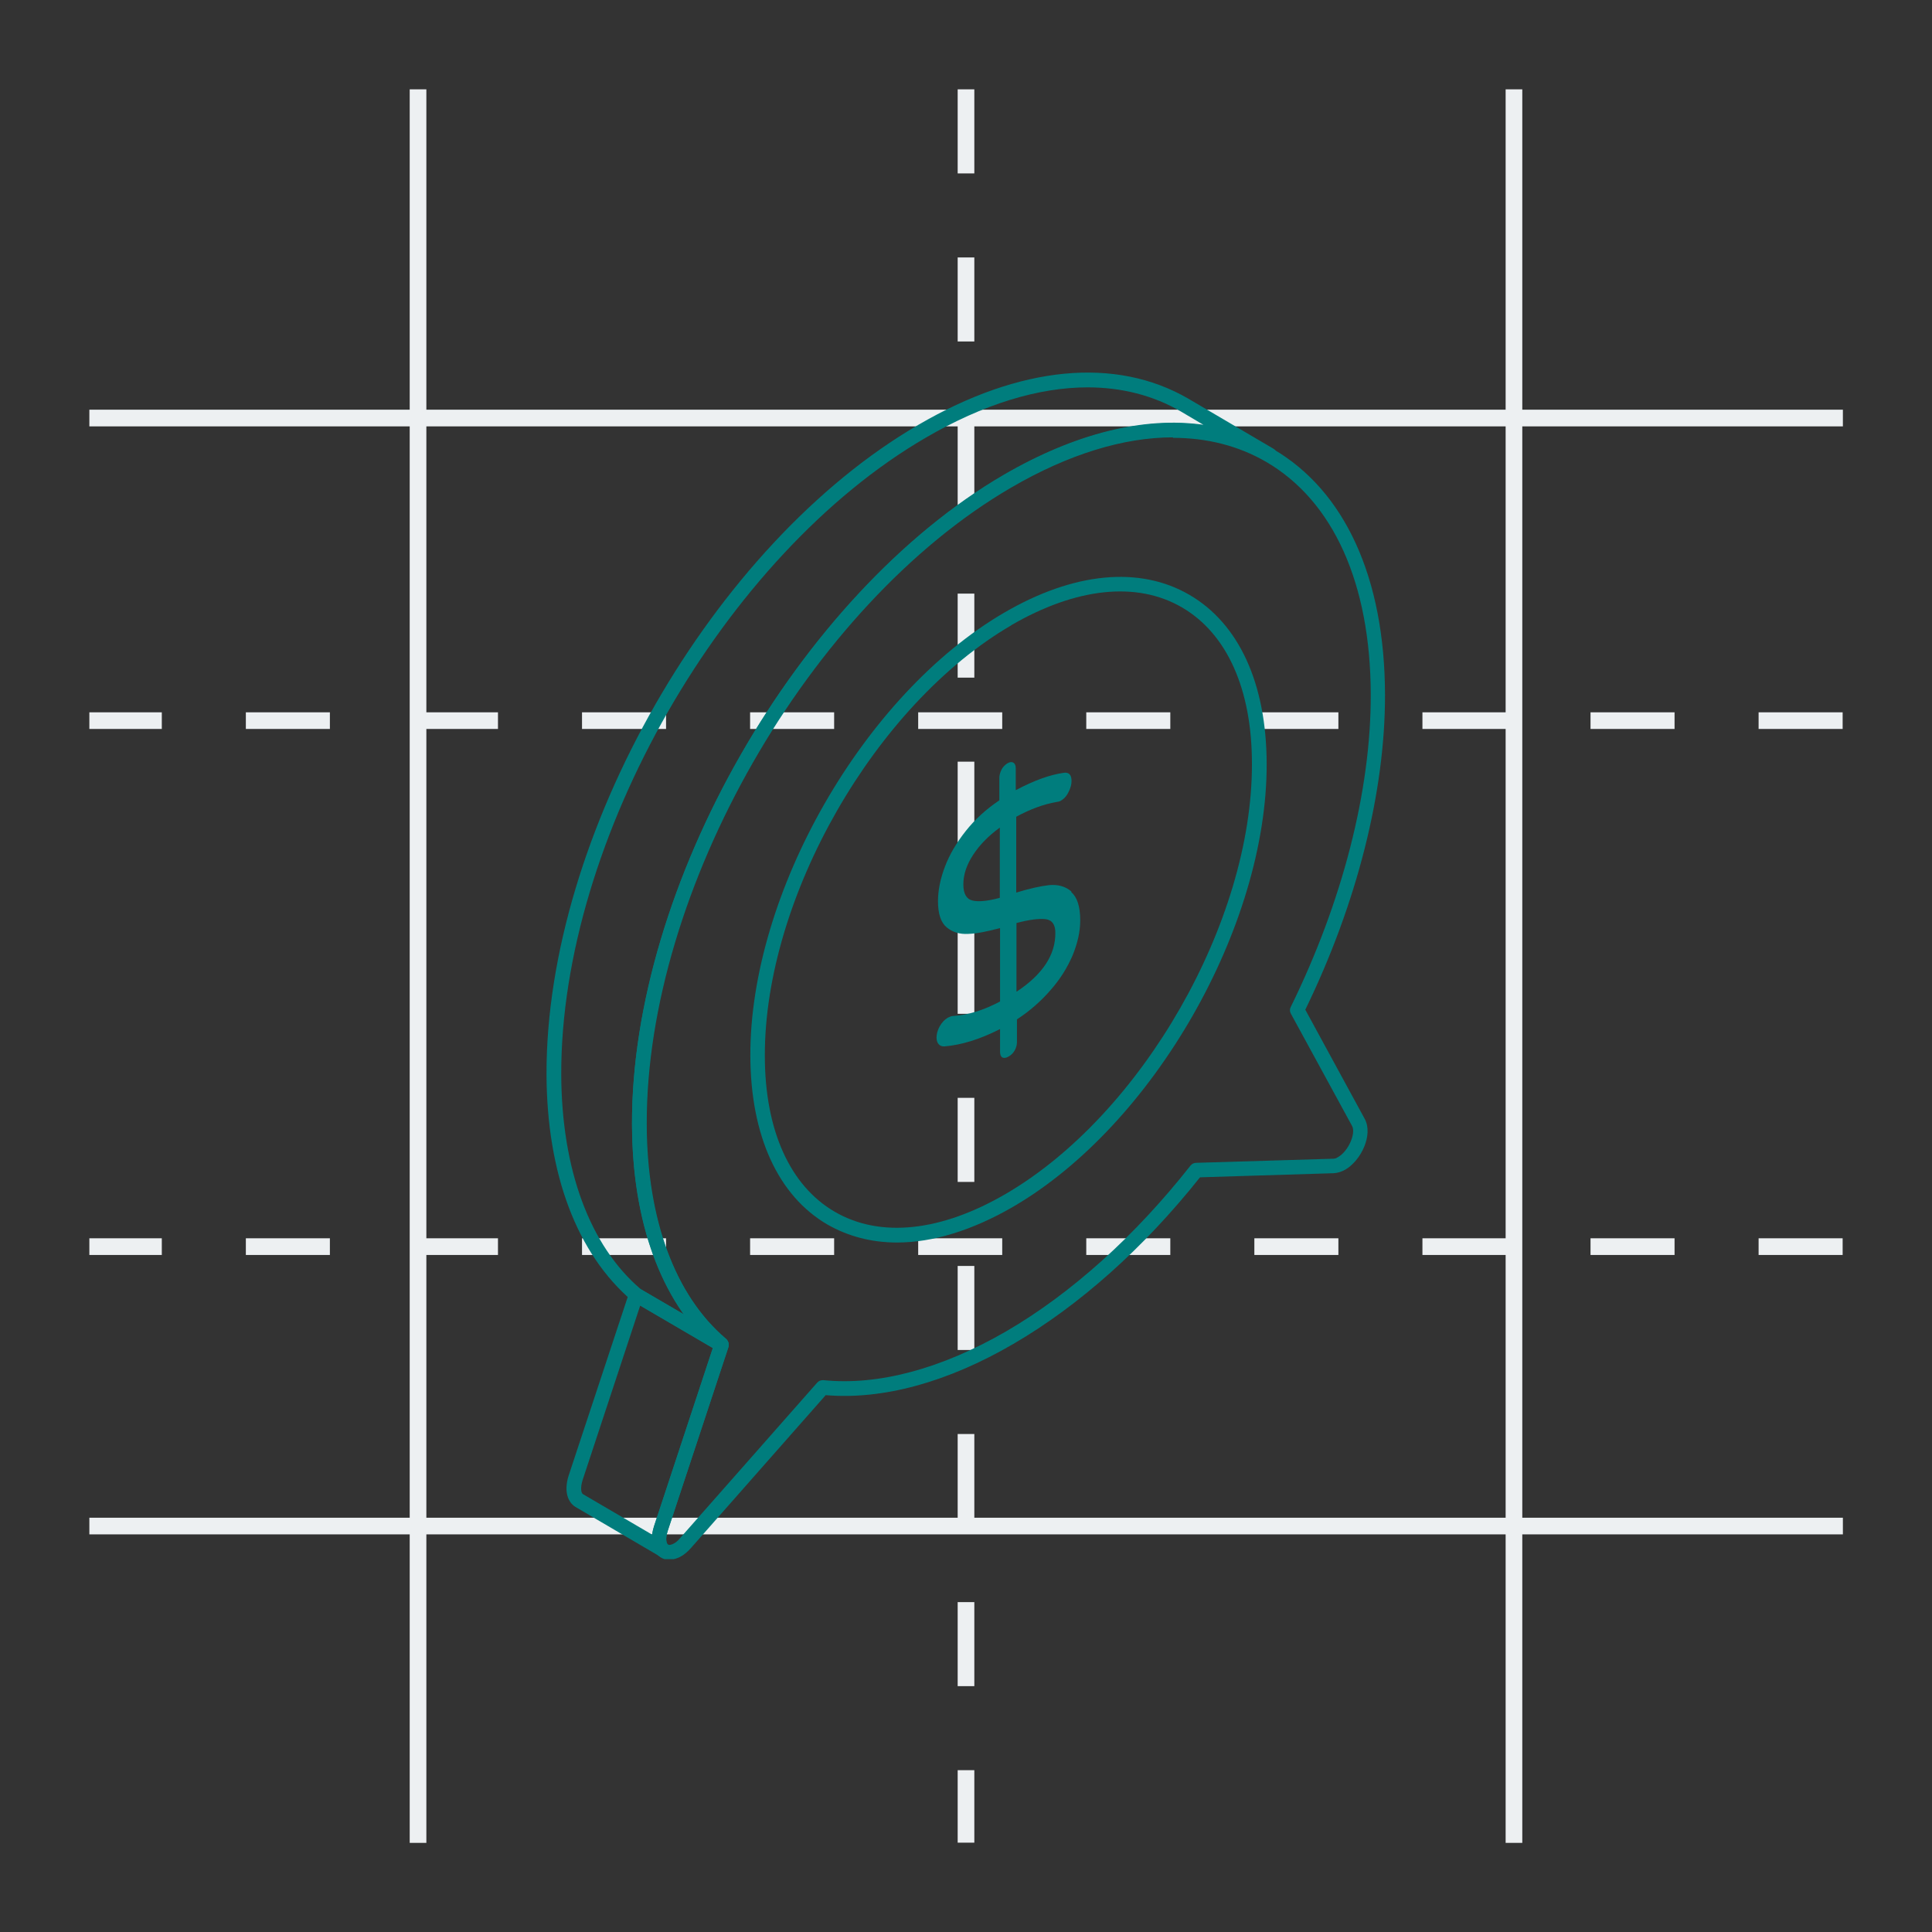 <?xml version="1.0" encoding="UTF-8"?>
<svg id="Layer_1" data-name="Layer 1" xmlns="http://www.w3.org/2000/svg" xmlns:xlink="http://www.w3.org/1999/xlink" viewBox="0 0 80 80">
  <rect x="0" y="0" width="80" height="80" fill="#333333" stroke="none"/>
  <defs>
    <style>
      .cls-1 {
        fill: #007d7d;
      }

      .cls-1, .cls-2 {
        stroke-width: 0px;
      }

      .cls-2, .cls-3, .cls-4 {
        fill: none;
      }

      .cls-5 {
        clip-path: url(#clippath-1);
      }

      .cls-3 {
        stroke-dasharray: 0 0 3.48 3.48;
      }

      .cls-3, .cls-4 {
        stroke: #edf0f2;
        stroke-miterlimit: 10;
        stroke-width: .69px;
      }

      .cls-6 {
        clip-path: url(#clippath);
      }
    </style>
    <clipPath id="clippath">
      <rect class="cls-2" x="3.7" y="3.7" width="72.61" height="72.61"/>
    </clipPath>
    <clipPath id="clippath-1">
      <rect class="cls-2" x="22.64" y="15.43" width="34.72" height="49.13"/>
    </clipPath>
  </defs>
  <g class="cls-6">
    <line class="cls-3" x1="76.3" y1="29.84" x2="3.7" y2="29.84"/>
    <line class="cls-3" x1="76.3" y1="51.62" x2="3.7" y2="51.62"/>
    <line class="cls-3" x1="40" y1="3.7" x2="40" y2="76.3"/>
    <path class="cls-4" d="m3.7,63.19h72.61M3.7,17.31h72.61M17.31,3.7v72.61M62.69,3.7v72.61"/>
  </g>
  <g class="cls-5">
    <path class="cls-1" d="m26.51,54.06l-2.39,7.24c-.1.33-.05.53.02.57l2.87,1.68c.01-.12.04-.24.08-.37l2.43-7.36-3.01-1.76Zm1.01,10.45c-.05,0-.1-.01-.15-.04,0,0,0,0-.01,0l-3.53-2.07c-.28-.17-.5-.59-.29-1.28l2.51-7.59c.03-.09.1-.16.18-.19.09-.03.18-.02.26.02l3.54,2.07c.12.07.18.22.13.36l-2.51,7.6c-.11.32-.06.53.01.57h0c.14.09.19.27.11.42-.05.1-.16.15-.26.15"/>
    <path class="cls-1" d="m45.04,16.04c-2.05,0-4.33.7-6.7,2.08-8.35,4.85-15.12,16.67-15.1,26.35.01,3.95,1.18,7.11,3.29,8.91l1.8,1.05c-1.4-1.96-2.15-4.68-2.16-7.88-.03-9.87,6.88-21.93,15.39-26.89,2.96-1.72,5.81-2.42,8.27-2.07l-.93-.55c-1.15-.67-2.46-1-3.87-1m-15.16,39.94c-.05,0-.1-.01-.15-.04l-3.54-2.07c-2.29-1.95-3.54-5.27-3.55-9.4-.02-9.87,6.88-21.93,15.4-26.88,4.2-2.45,8.17-2.83,11.18-1.08l3.52,2.07s0,0,0,0c.14.08.19.27.11.41-.08.14-.27.19-.41.11-2.8-1.65-6.56-1.27-10.58,1.07-8.35,4.86-15.12,16.69-15.09,26.36,0,3.94,1.18,7.1,3.3,8.9.12.1.14.28.05.41-.06.08-.15.13-.25.13"/>
    <path class="cls-1" d="m48.57,18.11c-2.05,0-4.33.7-6.7,2.08-8.35,4.86-15.12,16.69-15.09,26.36.01,3.94,1.18,7.11,3.29,8.91.09.08.13.21.09.33l-2.51,7.59c-.11.35-.05.52,0,.57.05.04.15.02.26-.04.09-.05.18-.13.26-.23l5.67-6.43c.06-.07.16-.11.26-.1,2.27.23,4.88-.47,7.56-2.02,2.7-1.57,5.34-3.95,7.64-6.87.06-.07.14-.11.23-.11l5.68-.17c.06,0,.13-.02.2-.07.42-.24.74-.97.58-1.28l-2.54-4.66c-.05-.09-.05-.19,0-.28,2.14-4.36,3.32-8.95,3.31-12.93-.01-4.6-1.55-8.02-4.34-9.64-1.14-.66-2.44-.99-3.85-.99m-20.84,46.46c-.17,0-.32-.05-.45-.16-.3-.24-.37-.7-.2-1.23l2.44-7.4c-2.15-1.94-3.34-5.2-3.35-9.23-.03-9.87,6.88-21.93,15.39-26.89,4.2-2.44,8.16-2.83,11.15-1.09,2.98,1.73,4.63,5.34,4.64,10.17.01,4.02-1.16,8.65-3.3,13.05l2.46,4.52c.36.66-.15,1.72-.8,2.1-.16.09-.32.14-.48.15l-5.54.17c-2.33,2.93-5,5.31-7.73,6.9-2.73,1.59-5.41,2.32-7.77,2.12l-5.57,6.32c-.13.15-.27.27-.41.35-.17.1-.34.14-.49.14"/>
    <path class="cls-1" d="m41.73,25.63l.15.26c-5.65,3.29-10.22,11.28-10.21,17.82,0,3.09,1.04,5.39,2.9,6.47,1.88,1.09,4.39.82,7.07-.74,5.65-3.29,10.22-11.28,10.2-17.82,0-3.09-1.04-5.39-2.9-6.47-1.87-1.09-4.38-.82-7.07.74l-.15-.26Zm-4.59,25.82c-1.04,0-2.01-.25-2.87-.74-2.05-1.19-3.19-3.68-3.2-6.99-.02-6.73,4.69-14.96,10.51-18.35,2.88-1.68,5.61-1.94,7.67-.74,2.05,1.19,3.19,3.67,3.2,6.99.02,6.74-4.69,14.97-10.5,18.35-1.69.98-3.33,1.48-4.81,1.48"/>
    <path class="cls-1" d="m41.4,37.17v-2.9c-.47.34-.83.71-1.1,1.12-.27.41-.41.82-.41,1.23,0,.39.13.61.38.67.26.06.63.02,1.12-.11m.71,3.88c1.07-.71,1.61-1.52,1.6-2.44,0-.34-.14-.53-.41-.56-.27-.03-.67.02-1.2.16v2.84Zm2.26-4.12c.24.21.37.59.37,1.17,0,.47-.11.95-.32,1.46-.22.51-.52.99-.92,1.44-.4.46-.86.86-1.38,1.2v.94c0,.11-.03.23-.09.34-.06.11-.15.2-.26.26-.1.06-.18.07-.25.04-.06-.03-.1-.11-.1-.24v-.94c-.82.42-1.59.66-2.31.72-.09,0-.17-.02-.23-.09-.06-.06-.09-.16-.09-.27,0-.15.04-.31.13-.47.09-.16.2-.28.34-.36.08-.04.15-.07.22-.07.62-.04,1.26-.24,1.94-.6v-3.04c-.53.14-.96.23-1.32.24-.35.02-.65-.07-.89-.27-.24-.2-.36-.56-.36-1.08,0-.46.1-.94.29-1.44.19-.5.48-.99.86-1.47.38-.48.84-.9,1.39-1.27v-.92c0-.11.03-.23.09-.35.06-.12.15-.2.24-.26.1-.06.18-.07.25-.03.07.04.1.12.1.23v.91c.75-.4,1.41-.64,1.99-.72.21-.03.32.08.32.34,0,.14-.04.29-.12.45-.08.17-.19.29-.33.37-.05.03-.11.04-.18.05-.52.09-1.07.29-1.66.61v3.14c.56-.17,1.01-.27,1.37-.31.36-.03.66.05.91.26"/>
  </g>
</svg>
